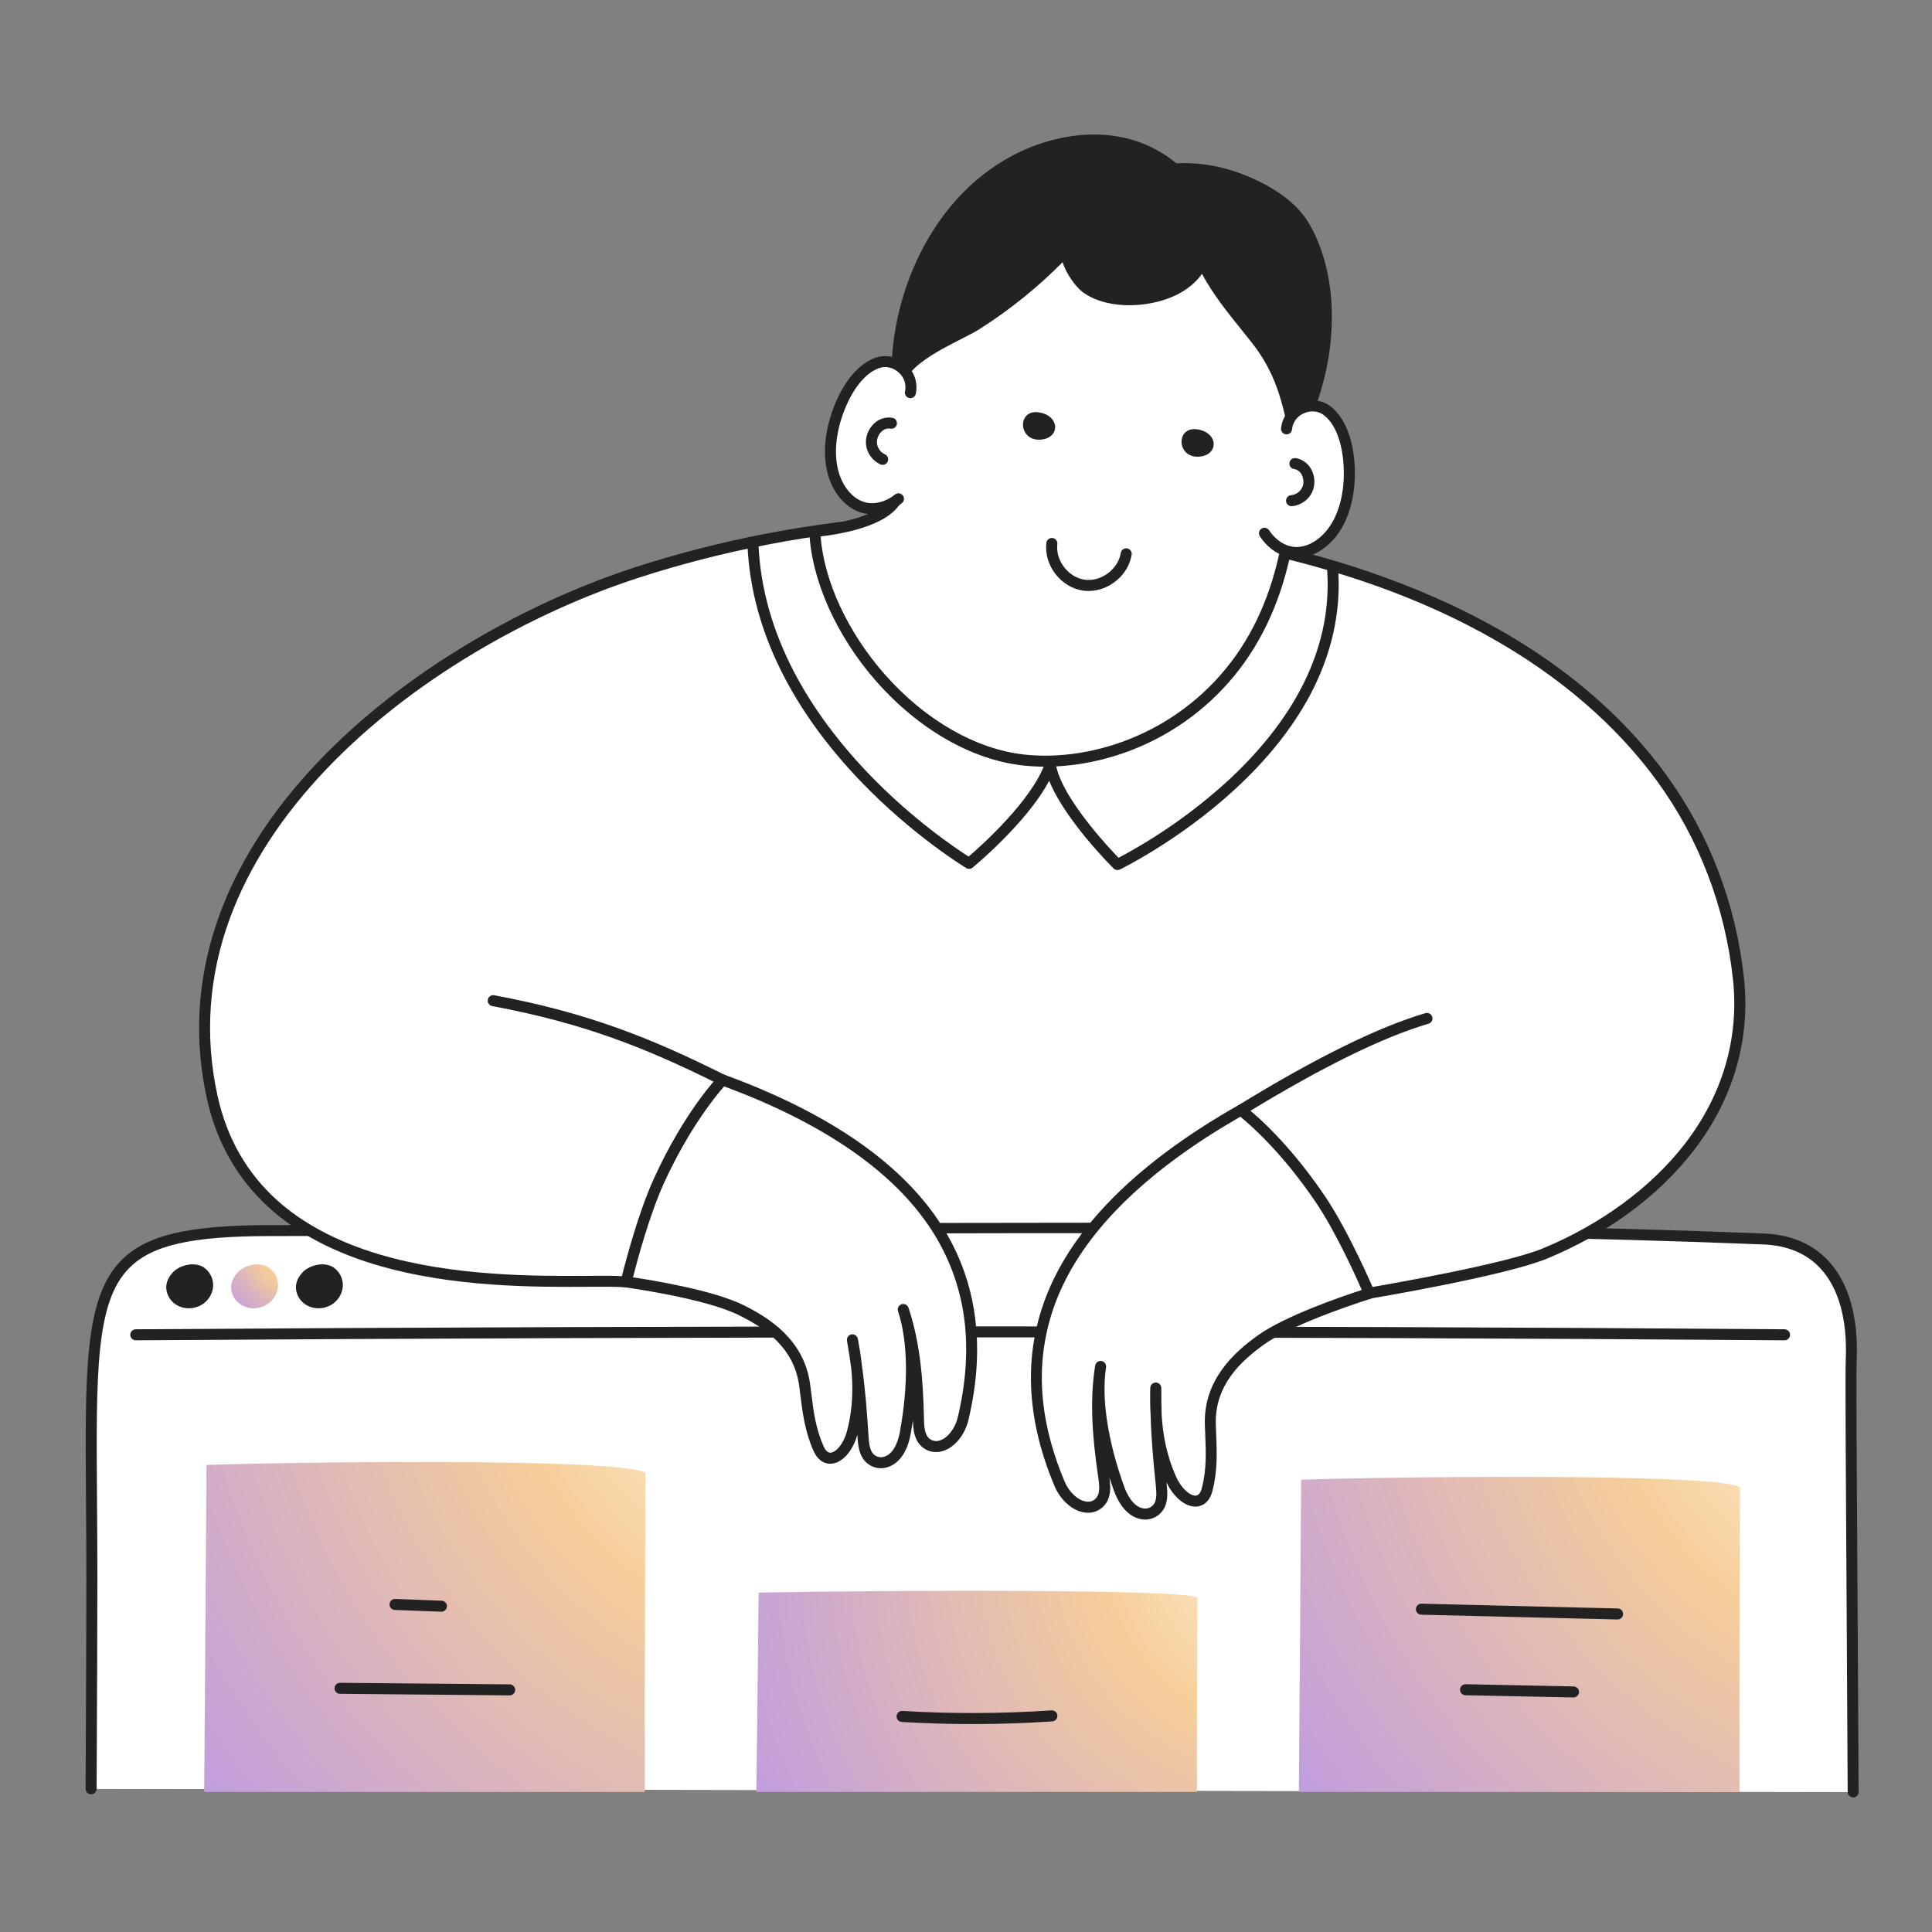 <svg width="158" height="158" viewBox="0 0 158 158" fill="none" xmlns="http://www.w3.org/2000/svg">
<rect x="0" y="0" width="158" height="158" fill="#808080" stroke="none"/>
<path d="M151.554 146.545C151.458 128.568 151.323 112.77 151.391 111.262C151.644 105.647 149.444 101.535 144.241 101.325C105.615 99.785 60.507 100.638 22.163 100.638C5.764 100.638 7.513 105.089 7.513 128.969C7.513 133.721 7.48 139.746 7.45 146.29L151.554 146.545Z" fill="white"/>
<path d="M151.554 146.545C151.458 128.568 151.323 112.77 151.391 111.262C151.644 105.647 149.444 101.535 144.241 101.325C105.615 99.785 60.507 100.638 22.163 100.638C5.764 100.638 7.513 105.089 7.513 128.969C7.513 133.721 7.48 139.746 7.45 146.29L151.554 146.545Z" fill="white"/>
<path d="M151.554 146.995C151.435 146.995 151.32 146.947 151.236 146.863C151.151 146.779 151.104 146.664 151.104 146.545C151.073 140.896 151.039 135.436 151.014 130.618C150.947 119.975 150.899 112.286 150.946 111.24C151.093 107.961 150.383 105.37 148.892 103.747C147.761 102.515 146.19 101.855 144.228 101.773C115.543 100.629 83.678 100.804 52.862 100.973C42.144 101.031 32.027 101.086 22.168 101.086C15.683 101.086 12.434 101.817 10.572 103.698C7.811 106.466 7.855 112.23 7.933 122.687C7.947 124.57 7.964 126.702 7.964 128.967C7.964 132.875 7.941 137.723 7.917 142.855L7.901 146.289C7.901 146.408 7.853 146.523 7.769 146.607C7.684 146.692 7.57 146.739 7.45 146.739C7.331 146.739 7.216 146.692 7.132 146.607C7.047 146.523 7 146.408 7 146.289L7.016 142.855C7.041 137.721 7.063 132.877 7.063 128.971C7.063 126.71 7.047 124.58 7.032 122.699C6.952 111.999 6.908 106.105 9.928 103.065C11.981 100.993 15.411 100.191 22.163 100.191C32.021 100.191 42.14 100.136 52.853 100.077C83.679 99.908 115.554 99.734 144.259 100.879C146.472 100.969 148.252 101.728 149.551 103.142C151.207 104.944 152 107.762 151.841 111.286C151.796 112.308 151.841 119.989 151.91 130.618C151.94 135.436 151.974 140.896 152 146.545C152 146.665 151.953 146.779 151.868 146.864C151.784 146.948 151.669 146.996 151.55 146.996L151.554 146.995Z" fill="#222222"/>
<path d="M145.931 109.611C104.721 109.293 58.099 109.293 11.104 109.611C10.984 109.611 10.87 109.563 10.785 109.479C10.701 109.394 10.653 109.28 10.653 109.16C10.653 109.041 10.701 108.926 10.785 108.842C10.87 108.758 10.984 108.71 11.104 108.71C58.099 108.392 104.726 108.392 145.941 108.71C146.06 108.71 146.175 108.758 146.259 108.842C146.344 108.926 146.391 109.041 146.391 109.16C146.391 109.28 146.344 109.394 146.259 109.479C146.175 109.563 146.06 109.611 145.941 109.611H145.931Z" fill="#222222"/>
<path d="M14.074 105.519C14.27 106.315 15.089 106.703 15.876 106.48C16.979 106.168 17.407 104.814 16.472 104.066C15.947 103.645 14.92 103.892 14.486 104.344C14.086 104.754 13.987 105.166 14.074 105.519Z" fill="#222222"/>
<path d="M15.433 106.993C15.094 106.994 14.76 106.906 14.465 106.738C14.259 106.618 14.079 106.458 13.937 106.267C13.794 106.077 13.692 105.859 13.636 105.627C13.504 105.087 13.69 104.52 14.16 104.031C14.749 103.419 16.037 103.141 16.752 103.714C17.01 103.912 17.208 104.179 17.322 104.484C17.436 104.789 17.463 105.12 17.398 105.439C17.324 105.79 17.154 106.114 16.907 106.375C16.659 106.636 16.345 106.823 15.998 106.916C15.814 106.968 15.624 106.993 15.433 106.993ZM14.511 105.412C14.538 105.526 14.587 105.633 14.657 105.727C14.727 105.821 14.816 105.9 14.917 105.959C15.043 106.029 15.182 106.073 15.325 106.088C15.469 106.104 15.614 106.09 15.752 106.049C15.939 106.001 16.11 105.902 16.245 105.763C16.379 105.624 16.473 105.451 16.516 105.262C16.549 105.105 16.535 104.942 16.477 104.792C16.419 104.643 16.319 104.513 16.189 104.419C15.875 104.168 15.108 104.344 14.809 104.657C14.553 104.927 14.453 105.178 14.511 105.414V105.412Z" fill="#222222"/>
<path d="M19.38 105.519C19.575 106.315 20.395 106.703 21.181 106.48C22.284 106.168 22.712 104.814 21.777 104.066C21.252 103.645 20.225 103.892 19.791 104.344C19.392 104.754 19.293 105.166 19.38 105.519Z" fill="url(#paint0_radial_3083_30333)"/>
<path d="M20.739 106.993C20.399 106.994 20.065 106.906 19.771 106.738C19.564 106.618 19.385 106.458 19.242 106.267C19.1 106.077 18.998 105.859 18.942 105.627C18.81 105.087 18.995 104.52 19.465 104.031C20.054 103.419 21.342 103.141 22.058 103.714C22.316 103.913 22.514 104.179 22.628 104.484C22.742 104.789 22.768 105.12 22.704 105.439C22.63 105.79 22.459 106.114 22.212 106.375C21.965 106.636 21.651 106.823 21.303 106.916C21.12 106.968 20.93 106.993 20.739 106.993ZM19.817 105.412C19.843 105.526 19.893 105.634 19.963 105.728C20.033 105.822 20.122 105.9 20.224 105.959C20.35 106.028 20.488 106.072 20.632 106.088C20.775 106.103 20.92 106.09 21.058 106.049C21.245 106.001 21.416 105.902 21.551 105.763C21.685 105.625 21.779 105.451 21.821 105.262C21.854 105.105 21.841 104.942 21.783 104.793C21.725 104.643 21.625 104.513 21.495 104.419C21.181 104.168 20.415 104.344 20.115 104.657C19.859 104.927 19.759 105.178 19.817 105.414V105.412Z" fill="url(#paint1_radial_3083_30333)"/>
<path d="M24.679 105.519C24.875 106.315 25.694 106.703 26.481 106.48C27.584 106.168 28.012 104.814 27.077 104.066C26.551 103.645 25.525 103.892 25.09 104.344C24.692 104.754 24.593 105.166 24.679 105.519Z" fill="#222222"/>
<path d="M26.039 106.993C25.699 106.995 25.365 106.907 25.071 106.738C24.865 106.618 24.685 106.458 24.543 106.267C24.4 106.077 24.298 105.859 24.242 105.627C24.109 105.087 24.295 104.52 24.765 104.031C25.355 103.419 26.642 103.141 27.358 103.714C27.616 103.913 27.813 104.179 27.927 104.484C28.042 104.789 28.068 105.12 28.004 105.439C27.93 105.791 27.759 106.115 27.512 106.375C27.265 106.636 26.95 106.823 26.603 106.916C26.419 106.968 26.23 106.993 26.039 106.993ZM25.117 105.412C25.143 105.526 25.193 105.634 25.263 105.728C25.333 105.822 25.421 105.9 25.523 105.959C25.649 106.029 25.788 106.073 25.931 106.088C26.075 106.104 26.22 106.09 26.358 106.049C26.545 106.001 26.716 105.902 26.85 105.763C26.985 105.624 27.079 105.451 27.122 105.262C27.154 105.105 27.141 104.942 27.083 104.793C27.025 104.643 26.925 104.513 26.795 104.419C26.481 104.168 25.714 104.344 25.415 104.657C25.159 104.922 25.058 105.176 25.117 105.412Z" fill="#222222"/>
<path d="M16.699 146.545C16.699 146.545 16.84 128.637 16.887 119.803C27.486 119.473 51.724 119.313 52.784 120.479C52.784 120.479 52.705 138.568 52.733 146.548L16.699 146.545Z" fill="url(#paint2_radial_3083_30333)"/>
<path d="M61.853 146.545C61.853 146.545 61.995 135.63 62.042 130.243C72.641 130.041 96.878 129.945 97.938 130.654C97.938 130.654 97.86 141.68 97.888 146.545H61.853Z" fill="url(#paint3_radial_3083_30333)"/>
<path d="M106.221 146.545C106.221 146.545 106.361 129.444 106.408 121.008C117.008 120.692 141.245 120.541 142.305 121.653C142.305 121.653 142.226 138.928 142.254 146.548L106.221 146.545Z" fill="url(#paint4_radial_3083_30333)"/>
<path d="M132.28 132.442H132.269L116.238 132.051C116.118 132.05 116.005 132.001 115.921 131.916C115.838 131.83 115.792 131.715 115.793 131.596C115.794 131.476 115.843 131.362 115.929 131.279C116.014 131.195 116.129 131.149 116.249 131.151H116.26L132.292 131.541C132.411 131.542 132.525 131.591 132.609 131.676C132.692 131.762 132.738 131.877 132.737 131.996C132.735 132.116 132.687 132.23 132.601 132.313C132.516 132.397 132.401 132.443 132.281 132.441L132.28 132.442Z" fill="#222222"/>
<path d="M128.678 138.818H128.669L119.843 138.638C119.784 138.637 119.725 138.624 119.671 138.6C119.617 138.576 119.568 138.542 119.527 138.5C119.486 138.457 119.454 138.407 119.432 138.351C119.411 138.296 119.4 138.238 119.401 138.178C119.403 138.119 119.415 138.061 119.439 138.007C119.463 137.953 119.497 137.904 119.54 137.863C119.582 137.822 119.633 137.79 119.688 137.768C119.743 137.746 119.802 137.736 119.861 137.737L128.687 137.917C128.807 137.918 128.921 137.967 129.004 138.052C129.088 138.138 129.134 138.253 129.133 138.372C129.132 138.492 129.083 138.606 128.998 138.689C128.913 138.773 128.798 138.819 128.678 138.818Z" fill="#222222"/>
<path d="M79.528 140.995C77.595 140.995 75.667 140.937 73.745 140.823C73.686 140.819 73.628 140.804 73.575 140.778C73.521 140.752 73.474 140.716 73.434 140.672C73.395 140.628 73.365 140.576 73.345 140.52C73.326 140.464 73.318 140.405 73.321 140.346C73.325 140.287 73.34 140.229 73.365 140.176C73.391 140.122 73.427 140.075 73.472 140.035C73.516 139.996 73.568 139.966 73.624 139.946C73.68 139.927 73.739 139.919 73.798 139.922C77.86 140.165 81.933 140.149 85.993 139.875C86.112 139.867 86.23 139.907 86.32 139.986C86.41 140.065 86.465 140.176 86.473 140.295C86.481 140.415 86.442 140.533 86.363 140.623C86.284 140.713 86.173 140.768 86.053 140.776C83.889 140.922 81.708 140.995 79.528 140.995Z" fill="#222222"/>
<path d="M41.675 138.649L27.805 138.522C27.685 138.521 27.571 138.473 27.487 138.388C27.404 138.303 27.357 138.188 27.358 138.068C27.36 137.949 27.408 137.835 27.493 137.751C27.578 137.667 27.693 137.621 27.813 137.622L41.683 137.748C41.802 137.749 41.916 137.797 42.001 137.881C42.085 137.966 42.132 138.081 42.131 138.201C42.13 138.32 42.082 138.434 41.997 138.518C41.913 138.602 41.798 138.649 41.678 138.649H41.675Z" fill="#222222"/>
<path d="M36.091 131.805H36.074L32.291 131.664C32.172 131.66 32.059 131.608 31.978 131.52C31.896 131.433 31.853 131.316 31.858 131.197C31.862 131.078 31.914 130.965 32.001 130.883C32.089 130.802 32.205 130.759 32.325 130.763L36.107 130.905C36.227 130.907 36.34 130.957 36.423 131.043C36.506 131.129 36.551 131.244 36.549 131.364C36.547 131.483 36.497 131.597 36.411 131.68C36.325 131.762 36.21 131.808 36.09 131.805H36.091Z" fill="#222222"/>
<path d="M142.133 80.041C141.496 74.134 139.379 68.481 135.885 63.669C126.869 51.251 110.839 45.648 96.22 43.521C76.406 40.639 53.501 43.239 36.388 54.344C23.581 62.656 14.178 75.379 17.305 89.69C21.202 107.529 46.445 104.359 51.169 104.837H51.206C51.206 104.837 52.406 99.822 53.868 96.61C56.37 91.116 59.092 88.317 59.092 88.317C67.265 91.308 73.142 95.328 76.394 100.013L89.744 99.995C92.499 96.767 96.469 93.638 101.485 90.786C101.485 90.786 104.629 93.094 108.004 98.102C109.885 100.894 111.802 105.336 111.977 105.746C113.765 105.441 123.199 103.794 126.309 102.509C135.523 98.7 143.277 90.647 142.133 80.041Z" fill="white"/>
<path d="M111.716 106.246C111.607 106.246 111.502 106.206 111.42 106.134C111.324 106.051 109.048 104.043 105.424 99.469C103.623 97.198 102.267 94.975 101.05 90.92C101.021 90.825 101.025 90.723 101.06 90.63C101.095 90.537 101.161 90.458 101.245 90.406C107.572 86.524 112.728 83.984 116.571 82.856C116.685 82.823 116.809 82.836 116.913 82.893C117.018 82.951 117.096 83.047 117.13 83.162C117.163 83.277 117.15 83.4 117.092 83.505C117.035 83.609 116.938 83.687 116.824 83.721C113.118 84.808 108.136 87.254 102.013 90.992C103.165 94.714 104.404 96.73 106.13 98.91C109.169 102.749 111.284 104.788 111.858 105.319C113.424 105.049 123.077 103.376 126.171 102.097C130.919 100.133 135.043 97.099 137.784 93.552C140.878 89.548 142.24 84.893 141.722 80.093C141.092 74.204 138.956 68.617 135.558 63.937C130.285 56.673 119.174 47.314 96.193 43.971C88.665 42.875 81.19 42.575 73.975 43.079C66.441 43.604 59.106 45.013 52.179 47.265C47.699 48.721 43.093 50.826 38.858 53.354C34.179 56.146 30.111 59.332 26.768 62.822C23.05 66.703 20.373 70.83 18.805 75.087C17.061 79.829 16.718 84.711 17.786 89.597C18.54 93.05 20.183 95.933 22.669 98.165C24.783 100.062 27.559 101.538 30.922 102.553C37.061 104.406 43.913 104.363 48.007 104.338C49.29 104.329 50.33 104.323 51.038 104.374C55.107 100.261 56.321 96.08 57.605 91.657C57.9 90.644 58.203 89.599 58.544 88.55C52.828 85.711 47.724 83.667 40.261 82.28C40.202 82.27 40.145 82.248 40.095 82.216C40.044 82.184 40.001 82.142 39.967 82.093C39.933 82.044 39.909 81.989 39.896 81.931C39.883 81.872 39.883 81.812 39.894 81.753C39.904 81.695 39.927 81.639 39.96 81.589C39.992 81.539 40.035 81.496 40.084 81.463C40.134 81.429 40.189 81.406 40.248 81.394C40.306 81.382 40.367 81.383 40.425 81.394C48.142 82.829 53.367 84.954 59.294 87.918C59.39 87.966 59.465 88.047 59.507 88.146C59.548 88.245 59.553 88.356 59.52 88.458C59.134 89.615 58.799 90.779 58.469 91.904C57.136 96.497 55.877 100.831 51.527 105.155C51.48 105.202 51.423 105.238 51.361 105.26C51.299 105.282 51.232 105.29 51.166 105.284C50.509 105.217 49.408 105.225 48.014 105.234C43.871 105.26 36.936 105.303 30.664 103.412C23.009 101.101 18.378 96.516 16.907 89.785C14.816 80.21 18.002 70.669 26.119 62.194C29.518 58.646 33.65 55.41 38.399 52.575C42.69 50.015 47.359 47.88 51.902 46.404C58.904 44.129 66.313 42.712 73.918 42.176C81.197 41.668 88.737 41.97 96.329 43.076C104.594 44.279 112.015 46.383 118.386 49.328C126.063 52.877 132.088 57.614 136.293 63.405C139.783 68.212 141.973 73.948 142.625 79.994C143.165 85.03 141.742 89.908 138.503 94.1C135.627 97.822 131.478 100.875 126.525 102.926C123.076 104.352 112.259 106.169 111.8 106.241C111.772 106.245 111.744 106.247 111.716 106.246Z" fill="#222222"/>
<path d="M101.404 53.916C96.906 60.234 89.543 62.791 83.721 62.155C74.937 61.195 66.983 51.444 66.633 43.464C66.633 43.464 72.116 43.068 73.314 40.821C73.314 40.821 73.494 32.967 73.849 30.346C74.717 23.906 78.492 18.603 83.988 15.136C89.485 11.67 98.579 12.986 102.986 17.764C106.828 21.93 106 28.211 105.982 33.877C105.964 39.747 105.943 47.543 101.404 53.916Z" fill="white"/>
<path d="M85.475 62.699C84.873 62.699 84.272 62.667 83.674 62.602C79.487 62.145 75.118 59.643 71.678 55.739C68.412 52.03 66.359 47.448 66.184 43.483C66.179 43.366 66.22 43.251 66.298 43.164C66.376 43.076 66.485 43.022 66.602 43.014C68.032 42.91 71.892 42.294 72.868 40.697C72.892 39.684 73.07 32.76 73.404 30.286C74.259 23.939 77.934 18.424 83.75 14.755C89.4 11.191 98.726 12.48 103.319 17.457C106.72 21.145 106.596 26.337 106.477 31.358C106.457 32.189 106.437 33.049 106.434 33.88V33.892C106.416 39.717 106.391 47.693 101.772 54.179C99.61 57.21 96.659 59.589 93.239 61.059C90.738 62.134 88.041 62.699 85.475 62.699ZM67.108 43.871C67.397 47.538 69.335 51.719 72.352 55.145C75.642 58.882 79.804 61.275 83.769 61.708C86.693 62.028 89.929 61.504 92.88 60.231C96.149 58.827 98.971 56.552 101.037 53.656C105.489 47.403 105.514 39.593 105.532 33.889V33.873C105.532 33.037 105.555 32.172 105.575 31.335C105.69 26.494 105.809 21.488 102.654 18.067C100.617 15.858 97.401 14.303 93.833 13.802C90.265 13.302 86.752 13.924 84.228 15.514C78.644 19.037 75.114 24.325 74.294 30.403C73.948 32.969 73.766 40.75 73.764 40.828C73.762 40.898 73.744 40.967 73.711 41.029C73.151 42.078 71.78 42.883 69.633 43.419C68.802 43.624 67.959 43.775 67.108 43.871Z" fill="#222222"/>
<path d="M102.213 14.98C98.809 13.456 96.07 13.83 96.07 13.83C92.325 10.62 87.167 10.93 83.017 13.119C76.1 16.767 72.874 25.317 73.415 31.982C73.203 29.37 78.208 27.586 79.875 26.524C82.659 24.752 85.206 22.63 87.451 20.212C86.717 21.002 88.158 23.003 88.728 23.459C89.684 24.216 91.029 24.492 92.221 24.509C94.492 24.539 97.331 23.698 98.315 21.435C99.433 23.81 101.107 25.69 102.728 27.739C104.747 30.302 105.33 32.714 105.941 35.853C105.867 35.477 106.794 34.079 106.969 33.636C107.34 32.693 107.645 31.726 107.882 30.741C108.375 28.745 108.559 26.686 108.429 24.634C108.292 22.694 107.833 20.761 106.949 19.021C105.933 17.021 104.226 15.883 102.213 14.98Z" fill="#222222"/>
<path d="M105.936 36.305C105.832 36.305 105.731 36.269 105.65 36.202C105.57 36.135 105.515 36.043 105.495 35.94C104.897 32.865 104.324 30.496 102.371 28.019C102.094 27.668 101.811 27.317 101.538 26.977C100.39 25.55 99.207 24.081 98.296 22.394C96.957 24.316 94.28 24.991 92.217 24.962C91.336 24.95 89.674 24.782 88.451 23.816C88.013 23.468 87.19 22.414 86.902 21.441C84.851 23.51 82.576 25.343 80.118 26.908C79.735 27.152 79.208 27.42 78.597 27.731C76.657 28.722 73.725 30.211 73.865 31.949C73.875 32.068 73.837 32.187 73.759 32.278C73.681 32.369 73.571 32.426 73.451 32.435C73.332 32.445 73.213 32.407 73.122 32.329C73.031 32.252 72.974 32.141 72.964 32.022C72.42 25.295 75.629 16.507 82.808 12.72C86.552 10.746 92.017 9.895 96.215 13.363C96.935 13.305 99.409 13.231 102.397 14.57C105.605 16.011 106.728 17.593 107.35 18.814C108.213 20.514 108.726 22.46 108.877 24.599C109.012 26.697 108.824 28.803 108.319 30.844C108.077 31.849 107.765 32.836 107.387 33.798C107.27 34.056 107.139 34.307 106.994 34.551C106.806 34.888 106.416 35.585 106.387 35.798C106.4 35.911 106.37 36.024 106.303 36.116C106.236 36.208 106.138 36.271 106.026 36.292C105.997 36.3 105.967 36.304 105.936 36.305ZM98.323 20.988C98.409 20.988 98.492 21.012 98.565 21.058C98.637 21.104 98.695 21.169 98.731 21.246C99.632 23.164 100.903 24.742 102.244 26.412C102.514 26.754 102.803 27.108 103.082 27.462C104.837 29.69 105.538 31.799 106.089 34.331C106.128 34.262 106.168 34.19 106.21 34.115C106.353 33.858 106.502 33.592 106.55 33.471C106.913 32.546 107.21 31.597 107.44 30.631C107.925 28.68 108.107 26.667 107.981 24.661C107.838 22.642 107.357 20.812 106.55 19.221C105.716 17.581 104.366 16.435 102.033 15.39C98.8 13.942 96.162 14.272 96.135 14.274C96.072 14.283 96.008 14.278 95.948 14.26C95.887 14.242 95.83 14.211 95.782 14.17C91.909 10.851 86.759 11.655 83.232 13.515C80.094 15.17 77.534 17.968 75.831 21.608C74.634 24.183 73.953 26.968 73.826 29.804C74.884 28.606 76.714 27.675 78.192 26.922C78.782 26.621 79.291 26.362 79.637 26.142C82.389 24.391 84.905 22.295 87.123 19.904C87.163 19.86 87.212 19.824 87.266 19.798C87.32 19.772 87.378 19.758 87.438 19.755C87.498 19.752 87.558 19.761 87.614 19.782C87.67 19.802 87.721 19.834 87.765 19.875C87.809 19.915 87.844 19.964 87.869 20.019C87.894 20.073 87.907 20.132 87.909 20.192C87.911 20.252 87.901 20.311 87.879 20.367C87.858 20.423 87.825 20.474 87.784 20.517C87.759 20.543 87.684 20.623 87.704 20.863C87.763 21.649 88.652 22.821 89.011 23.105C90.025 23.91 91.463 24.046 92.23 24.057C95.502 24.1 97.33 22.575 97.904 21.253C97.939 21.174 97.996 21.107 98.067 21.059C98.14 21.011 98.224 20.985 98.31 20.983L98.323 20.988Z" fill="#222222"/>
<path d="M74.497 32.12C74.51 31.943 74.51 31.766 74.497 31.589C74.407 30.36 73.188 29.273 71.885 29.636C70.54 30.013 69.467 31.461 68.809 32.958C68.097 34.579 67.729 36.41 67.999 38.054C68.269 39.699 69.228 41.117 70.595 41.503C72.426 42.024 74.886 40.38 75.517 38.727C75.919 37.674 76.623 34.584 76.311 33.503C76.091 32.73 74.474 32.497 74.497 32.12Z" fill="white"/>
<path d="M71.326 42.053C71.038 42.054 70.752 42.014 70.475 41.936C69.011 41.52 67.864 40.024 67.558 38.127C67.296 36.512 67.596 34.615 68.403 32.776C69.241 30.87 70.467 29.567 71.77 29.203C72.58 28.976 73.488 29.22 74.145 29.838C74.465 30.135 74.702 30.51 74.833 30.926C74.964 31.343 74.984 31.786 74.891 32.213C74.865 32.328 74.794 32.429 74.694 32.492C74.594 32.556 74.472 32.578 74.356 32.552C74.24 32.527 74.139 32.457 74.075 32.358C74.01 32.258 73.987 32.137 74.011 32.021C74.073 31.745 74.061 31.459 73.976 31.19C73.891 30.921 73.736 30.679 73.527 30.49C73.099 30.087 72.519 29.925 72.013 30.066C70.972 30.361 69.956 31.48 69.227 33.139C68.49 34.817 68.213 36.538 68.447 37.982C68.699 39.537 69.592 40.749 70.722 41.07C71.489 41.288 72.433 41.053 73.179 40.455C73.225 40.415 73.278 40.384 73.337 40.365C73.395 40.346 73.456 40.339 73.517 40.344C73.578 40.349 73.637 40.367 73.691 40.396C73.745 40.425 73.792 40.465 73.83 40.513C73.868 40.56 73.896 40.616 73.912 40.675C73.928 40.734 73.932 40.795 73.923 40.856C73.915 40.916 73.894 40.975 73.862 41.027C73.83 41.079 73.788 41.124 73.739 41.16C73.011 41.742 72.151 42.053 71.326 42.053Z" fill="#222222"/>
<path d="M72.186 38.016C72.124 38.016 72.062 38.003 72.005 37.979C71.69 37.836 71.416 37.614 71.21 37.336C71.003 37.058 70.871 36.731 70.826 36.388C70.792 36.067 70.834 35.742 70.946 35.439C71.058 35.137 71.239 34.864 71.473 34.642C71.669 34.449 71.909 34.306 72.171 34.224C72.433 34.141 72.712 34.122 72.983 34.168C73.1 34.189 73.205 34.256 73.273 34.354C73.342 34.452 73.368 34.573 73.347 34.69C73.326 34.808 73.26 34.913 73.162 34.981C73.064 35.049 72.943 35.076 72.825 35.055C72.692 35.033 72.556 35.044 72.429 35.086C72.301 35.128 72.186 35.2 72.092 35.296C71.96 35.422 71.858 35.575 71.793 35.745C71.729 35.915 71.704 36.098 71.72 36.279C71.746 36.468 71.82 36.647 71.933 36.8C72.046 36.953 72.196 37.075 72.369 37.154C72.463 37.196 72.54 37.269 72.587 37.361C72.634 37.452 72.648 37.557 72.627 37.658C72.606 37.759 72.551 37.85 72.472 37.915C72.392 37.98 72.292 38.016 72.189 38.016H72.186Z" fill="#222222"/>
<path d="M105.171 35.044C105.213 34.873 105.269 34.704 105.335 34.54C105.812 33.402 107.31 32.754 108.427 33.509C109.586 34.291 110.148 36.003 110.3 37.63C110.465 39.392 110.236 41.246 109.463 42.723C108.69 44.2 107.332 45.24 105.913 45.178C104.011 45.096 102.194 42.758 102.116 40.992C102.067 39.866 102.374 36.708 103.01 35.783C103.464 35.123 105.072 35.412 105.171 35.044Z" fill="white"/>
<path d="M106.027 45.632H105.892C104.794 45.585 103.73 44.924 103.038 43.865C103.003 43.816 102.98 43.76 102.967 43.701C102.955 43.642 102.955 43.581 102.967 43.522C102.978 43.463 103.002 43.407 103.035 43.357C103.069 43.307 103.112 43.265 103.163 43.232C103.213 43.199 103.27 43.177 103.329 43.166C103.388 43.156 103.449 43.157 103.508 43.17C103.566 43.184 103.622 43.209 103.671 43.244C103.72 43.279 103.761 43.323 103.792 43.374C104.316 44.177 105.134 44.697 105.931 44.733C107.102 44.782 108.334 43.915 109.063 42.52C109.741 41.222 110.02 39.502 109.85 37.676C109.681 35.875 109.07 34.491 108.174 33.886C107.738 33.593 107.136 33.564 106.604 33.811C106.347 33.925 106.124 34.105 105.958 34.333C105.793 34.561 105.691 34.828 105.662 35.108C105.657 35.168 105.641 35.227 105.613 35.28C105.585 35.334 105.547 35.381 105.501 35.419C105.454 35.458 105.401 35.486 105.343 35.504C105.286 35.521 105.225 35.527 105.165 35.52C105.106 35.514 105.048 35.496 104.995 35.467C104.942 35.437 104.896 35.398 104.859 35.351C104.822 35.303 104.795 35.249 104.779 35.191C104.763 35.133 104.759 35.072 104.767 35.013C104.813 34.579 104.972 34.164 105.228 33.81C105.483 33.456 105.827 33.175 106.224 32.995C107.042 32.614 107.982 32.67 108.677 33.139C109.799 33.897 110.553 35.519 110.749 37.592C110.935 39.589 110.621 41.487 109.864 42.937C108.997 44.591 107.505 45.632 106.027 45.632Z" fill="#222222"/>
<path d="M105.646 41.395C105.526 41.4 105.41 41.358 105.321 41.278C105.233 41.197 105.18 41.085 105.174 40.965C105.169 40.846 105.211 40.729 105.291 40.641C105.372 40.553 105.484 40.5 105.603 40.494C105.793 40.472 105.973 40.404 106.129 40.294C106.285 40.185 106.411 40.039 106.495 39.868C106.568 39.701 106.602 39.52 106.594 39.338C106.587 39.156 106.538 38.978 106.452 38.818C106.393 38.697 106.306 38.593 106.199 38.512C106.091 38.432 105.966 38.379 105.833 38.358C105.715 38.341 105.608 38.277 105.537 38.182C105.465 38.086 105.435 37.966 105.452 37.847C105.469 37.729 105.532 37.623 105.628 37.551C105.724 37.48 105.844 37.449 105.962 37.466C106.233 37.509 106.491 37.615 106.713 37.777C106.936 37.938 107.117 38.15 107.242 38.395C107.395 38.679 107.48 38.995 107.491 39.318C107.502 39.64 107.439 39.961 107.306 40.255C107.155 40.567 106.926 40.835 106.643 41.035C106.359 41.233 106.029 41.357 105.685 41.393C105.672 41.394 105.659 41.395 105.646 41.395Z" fill="#222222"/>
<path d="M85.971 34.193C86.611 34.844 86.284 35.904 85.039 35.958C83.153 36.039 83.174 33.154 85.284 33.796C85.543 33.868 85.779 34.005 85.971 34.193Z" fill="#222222"/>
<path d="M98.938 35.585C99.577 36.236 99.25 37.296 98.005 37.349C96.119 37.431 96.139 34.546 98.251 35.188C98.509 35.26 98.746 35.397 98.938 35.585Z" fill="#222222"/>
<path d="M89.023 48.331C88.876 48.331 88.73 48.322 88.584 48.302C86.76 48.048 85.353 46.221 85.575 44.392C85.589 44.273 85.65 44.166 85.744 44.092C85.838 44.018 85.958 43.985 86.076 43.999C86.195 44.014 86.303 44.075 86.377 44.169C86.45 44.263 86.484 44.383 86.469 44.501C86.307 45.838 87.374 47.224 88.708 47.409C90.042 47.595 91.447 46.553 91.656 45.222C91.665 45.164 91.686 45.108 91.716 45.057C91.747 45.007 91.788 44.963 91.836 44.928C91.883 44.894 91.938 44.868 91.995 44.855C92.053 44.841 92.112 44.838 92.171 44.847C92.229 44.856 92.285 44.877 92.336 44.908C92.386 44.939 92.43 44.979 92.465 45.027C92.5 45.075 92.525 45.129 92.539 45.187C92.552 45.244 92.555 45.304 92.546 45.362C92.283 47.035 90.696 48.331 89.023 48.331Z" fill="#222222"/>
<path d="M59.088 88.317C75.281 94.244 81.757 103.501 78.748 116.066C78.529 116.98 77.816 118.063 76.84 118.271C76.548 118.335 76.242 118.298 75.974 118.165C75.705 118.032 75.49 117.812 75.363 117.54C75.116 117.034 75.115 116.411 75.101 115.808C75.03 112.766 74.789 109.825 73.867 107.094C74.83 110.016 74.643 113.829 74.036 117.181C73.872 118.081 73.447 119.22 72.484 119.546C72.205 119.644 71.9 119.646 71.62 119.55C71.34 119.453 71.1 119.266 70.94 119.016C70.649 118.557 70.607 117.961 70.57 117.382C70.404 114.77 70.238 112.683 69.709 109.578C70.191 112.073 70.391 114.551 69.693 117.166C69.198 119.026 67.652 120.064 66.935 118.455C66.153 116.7 66.034 115.012 65.802 113.265C65.363 110.008 62.912 108.271 60.578 107.123C57.686 105.703 51.207 104.834 51.207 104.834C51.207 104.834 52.408 99.818 53.869 96.606C56.369 91.112 59.088 88.317 59.088 88.317Z" fill="white"/>
<path d="M72.045 120.073C71.749 120.074 71.458 120 71.198 119.858C70.939 119.717 70.719 119.512 70.56 119.262C70.2 118.697 70.159 118.016 70.121 117.414L70.116 117.334C69.749 118.661 68.883 119.631 68.001 119.701C67.64 119.73 66.965 119.631 66.525 118.643C65.829 117.082 65.638 115.558 65.454 114.084C65.422 113.834 65.39 113.582 65.357 113.329C64.928 110.148 62.471 108.555 60.378 107.532C57.586 106.16 51.21 105.293 51.145 105.28C51.082 105.272 51.022 105.251 50.969 105.217C50.915 105.184 50.869 105.14 50.833 105.088C50.798 105.036 50.774 104.977 50.762 104.915C50.751 104.853 50.753 104.79 50.767 104.728C50.818 104.519 52.01 99.604 53.458 96.421C55.963 90.915 58.653 88.117 58.766 88C58.827 87.938 58.904 87.894 58.989 87.875C59.073 87.855 59.162 87.861 59.243 87.891C67.376 90.863 73.177 94.753 76.487 99.439C79.81 104.144 80.72 109.772 79.189 116.168C78.939 117.213 78.128 118.453 76.938 118.709C76.546 118.796 76.136 118.748 75.776 118.571C75.416 118.394 75.126 118.099 74.956 117.736C74.718 117.247 74.674 116.706 74.658 116.171C74.605 116.525 74.545 116.888 74.478 117.262C74.328 118.091 73.888 119.547 72.627 119.973C72.44 120.038 72.243 120.072 72.045 120.073ZM70.482 111.621C70.775 113.745 70.9 115.454 71.022 117.356C71.055 117.874 71.089 118.409 71.323 118.779C71.43 118.943 71.588 119.066 71.773 119.128C71.958 119.19 72.159 119.188 72.343 119.123C73.195 118.833 73.503 117.615 73.595 117.104C74.304 113.19 74.25 109.685 73.442 107.234C73.404 107.121 73.413 106.997 73.467 106.89C73.52 106.783 73.614 106.702 73.727 106.664C73.841 106.627 73.964 106.635 74.071 106.689C74.178 106.742 74.259 106.836 74.297 106.949C75.288 109.898 75.49 113.074 75.558 115.798V115.894C75.57 116.434 75.581 116.952 75.772 117.343C75.854 117.524 75.996 117.672 76.175 117.761C76.353 117.85 76.556 117.874 76.75 117.831C77.515 117.667 78.126 116.745 78.315 115.96C79.05 112.889 79.207 109.986 78.782 107.334C78.354 104.676 77.318 102.153 75.755 99.961C72.591 95.481 67.03 91.742 59.221 88.844C58.561 89.589 56.339 92.28 54.281 96.796C53.11 99.371 52.104 103.133 51.766 104.462C53.357 104.698 58.293 105.502 60.778 106.722C62.894 107.762 65.762 109.564 66.253 113.207C66.287 113.463 66.319 113.717 66.35 113.971C66.535 115.444 66.711 116.836 67.351 118.275C67.464 118.527 67.656 118.824 67.933 118.801C68.366 118.767 68.982 118.103 69.262 117.053C69.76 115.191 69.774 113.431 69.606 111.829C69.515 111.153 69.403 110.434 69.269 109.653C69.248 109.536 69.274 109.414 69.342 109.316C69.41 109.218 69.514 109.151 69.632 109.129C69.75 109.108 69.871 109.134 69.969 109.202C70.067 109.27 70.134 109.374 70.156 109.492C70.277 110.144 70.398 110.857 70.482 111.621Z" fill="#222222"/>
<path d="M101.478 90.786C86.487 99.308 81.63 109.508 86.675 121.403C87.042 122.269 87.924 123.219 88.921 123.264C89.22 123.278 89.515 123.191 89.758 123.015C90.001 122.84 90.177 122.587 90.257 122.298C90.417 121.758 90.315 121.144 90.23 120.547C89.796 117.535 89.549 114.594 90.005 111.748C89.539 114.79 90.354 118.519 91.508 121.727C91.818 122.593 92.425 123.641 93.429 123.804C93.721 123.855 94.021 123.806 94.282 123.665C94.542 123.524 94.747 123.299 94.864 123.027C95.075 122.525 95.018 121.93 94.954 121.353C94.684 118.741 94.504 116.669 94.514 113.517C94.452 116.057 94.663 118.534 95.784 120.998C96.581 122.75 98.276 123.52 98.717 121.813C99.198 119.952 99.034 118.269 98.977 116.506C98.871 113.222 101.001 111.102 103.12 109.586C105.737 107.707 111.984 105.779 111.984 105.779C111.984 105.779 109.971 101.03 107.998 98.104C104.625 93.094 101.478 90.786 101.478 90.786Z" fill="white"/>
<path d="M93.653 124.272C93.555 124.272 93.457 124.264 93.36 124.248C92.047 124.036 91.372 122.673 91.087 121.879C90.968 121.548 90.847 121.197 90.726 120.832C90.798 121.362 90.845 121.904 90.69 122.426C90.582 122.811 90.346 123.149 90.021 123.382C89.696 123.616 89.302 123.733 88.902 123.713C87.687 123.658 86.682 122.568 86.262 121.579C83.694 115.524 83.659 109.823 86.158 104.635C88.649 99.466 93.724 94.674 101.257 90.394C101.332 90.352 101.419 90.332 101.506 90.337C101.592 90.342 101.676 90.372 101.746 90.423C101.876 90.52 104.988 92.834 108.373 97.85C110.329 100.752 112.311 105.393 112.399 105.596C112.424 105.654 112.436 105.716 112.435 105.779C112.434 105.843 112.42 105.905 112.394 105.962C112.367 106.02 112.329 106.071 112.281 106.112C112.234 106.154 112.178 106.185 112.118 106.204C112.056 106.223 105.911 108.133 103.381 109.947C101.49 111.307 99.329 113.279 99.429 116.487C99.438 116.742 99.448 116.996 99.458 117.248C99.519 118.733 99.583 120.266 99.156 121.921C98.885 122.967 98.237 123.176 97.875 123.208C96.995 123.284 95.984 122.471 95.397 121.226L95.405 121.307C95.466 121.906 95.537 122.586 95.277 123.198C95.142 123.517 94.916 123.789 94.628 123.98C94.339 124.171 94 124.273 93.653 124.272ZM90.009 111.298C90.032 111.298 90.056 111.3 90.079 111.303C90.197 111.322 90.302 111.386 90.372 111.482C90.442 111.579 90.472 111.699 90.454 111.816C90.063 114.366 90.589 117.832 91.934 121.575C92.114 122.063 92.614 123.215 93.504 123.359C93.696 123.393 93.894 123.362 94.066 123.27C94.238 123.177 94.374 123.03 94.452 122.851C94.622 122.449 94.567 121.915 94.514 121.399C94.322 119.539 94.164 117.862 94.1 115.776C94.052 114.983 94.053 114.222 94.07 113.504C94.073 113.387 94.122 113.275 94.206 113.193C94.29 113.111 94.403 113.065 94.521 113.065H94.527C94.645 113.066 94.758 113.115 94.841 113.199C94.925 113.283 94.971 113.397 94.971 113.515C94.971 114.308 94.979 115.035 95 115.718C95.098 117.321 95.403 119.05 96.201 120.809C96.651 121.799 97.371 122.351 97.802 122.313C98.078 122.288 98.219 121.965 98.288 121.697C98.683 120.173 98.624 118.771 98.563 117.284C98.552 117.029 98.542 116.773 98.533 116.514C98.415 112.84 100.946 110.588 102.856 109.214C105.108 107.599 109.842 105.989 111.371 105.494C110.818 104.24 109.209 100.698 107.623 98.349C104.849 94.235 102.211 91.954 101.437 91.324C94.215 95.473 89.347 100.08 86.967 105.022C85.788 107.442 85.183 110.101 85.201 112.793C85.22 115.479 85.855 118.316 87.092 121.224C87.407 121.966 88.163 122.775 88.943 122.81C89.142 122.82 89.338 122.762 89.499 122.645C89.66 122.528 89.776 122.359 89.828 122.167C89.951 121.75 89.878 121.241 89.8 120.702L89.786 120.607C89.399 117.913 89.066 114.744 89.564 111.672C89.582 111.567 89.636 111.472 89.718 111.404C89.799 111.335 89.902 111.297 90.009 111.298Z" fill="#222222"/>
<path d="M91.384 71.15C91.265 71.15 91.151 71.103 91.067 71.019C90.882 70.839 87.055 67.003 85.804 63.846C85.115 65.154 83.986 66.627 82.432 68.245C81.518 69.198 80.553 70.103 79.542 70.954C79.471 71.013 79.382 71.048 79.29 71.055C79.197 71.062 79.105 71.04 79.025 70.993C78.982 70.967 74.674 68.372 70.348 63.856C67.803 61.198 65.745 58.403 64.231 55.545C62.332 51.96 61.288 48.269 61.129 44.574C61.124 44.455 61.167 44.338 61.248 44.25C61.328 44.162 61.441 44.11 61.56 44.104C61.68 44.099 61.796 44.142 61.884 44.223C61.972 44.303 62.025 44.416 62.03 44.535C62.182 48.091 63.189 51.651 65.022 55.112C66.494 57.893 68.5 60.62 70.983 63.218C74.608 67.006 78.216 69.415 79.217 70.052C80.273 69.142 84.425 65.429 85.47 62.377C85.503 62.282 85.567 62.2 85.652 62.145C85.737 62.09 85.838 62.065 85.939 62.075C86.039 62.084 86.134 62.127 86.207 62.197C86.28 62.267 86.328 62.359 86.342 62.459C86.522 63.677 87.492 65.425 89.159 67.515C90.118 68.718 91.058 69.718 91.476 70.151C94.662 68.459 97.627 66.378 100.302 63.957C102.893 61.587 104.911 59.074 106.299 56.491C108.022 53.282 108.774 49.952 108.533 46.591C108.525 46.471 108.564 46.353 108.642 46.263C108.721 46.172 108.832 46.117 108.951 46.108C109.071 46.099 109.188 46.139 109.279 46.217C109.37 46.295 109.425 46.406 109.434 46.526C109.686 50.065 108.893 53.563 107.092 56.928C105.651 59.602 103.57 62.196 100.899 64.637C96.369 68.78 91.635 71.084 91.588 71.107C91.524 71.137 91.454 71.151 91.384 71.15Z" fill="#222222"/>
<defs>
<radialGradient id="paint0_radial_3083_30333" cx="0" cy="0" r="1" gradientUnits="userSpaceOnUse" gradientTransform="translate(23.238 102.926) rotate(137.822) scale(6.347 7.408)">
<stop stop-color="#FFFAE6"/>
<stop offset="0.312" stop-color="#F6CE99"/>
<stop offset="1" stop-color="#B08DF4"/>
</radialGradient>
<radialGradient id="paint1_radial_3083_30333" cx="0" cy="0" r="1" gradientUnits="userSpaceOnUse" gradientTransform="translate(23.976 102.169) rotate(137.22) scale(8.367 9.783)">
<stop stop-color="#FFFAE6"/>
<stop offset="0.312" stop-color="#F6CE99"/>
<stop offset="1" stop-color="#B08DF4"/>
</radialGradient>
<radialGradient id="paint2_radial_3083_30333" cx="0" cy="0" r="1" gradientUnits="userSpaceOnUse" gradientTransform="translate(64.416 110.306) rotate(143.514) scale(71.809 80.527)">
<stop stop-color="#FFFAE6"/>
<stop offset="0.312" stop-color="#F6CE99"/>
<stop offset="1" stop-color="#B08DF4"/>
</radialGradient>
<radialGradient id="paint3_radial_3083_30333" cx="0" cy="0" r="1" gradientUnits="userSpaceOnUse" gradientTransform="translate(109.571 124.454) rotate(155.735) scale(63.33 55.655)">
<stop stop-color="#FFFAE6"/>
<stop offset="0.312" stop-color="#F6CE99"/>
<stop offset="1" stop-color="#B08DF4"/>
</radialGradient>
<radialGradient id="paint4_radial_3083_30333" cx="0" cy="0" r="1" gradientUnits="userSpaceOnUse" gradientTransform="translate(153.938 111.939) rotate(144.768) scale(70.682 78.125)">
<stop stop-color="#FFFAE6"/>
<stop offset="0.312" stop-color="#F6CE99"/>
<stop offset="1" stop-color="#B08DF4"/>
</radialGradient>
</defs>
</svg>

